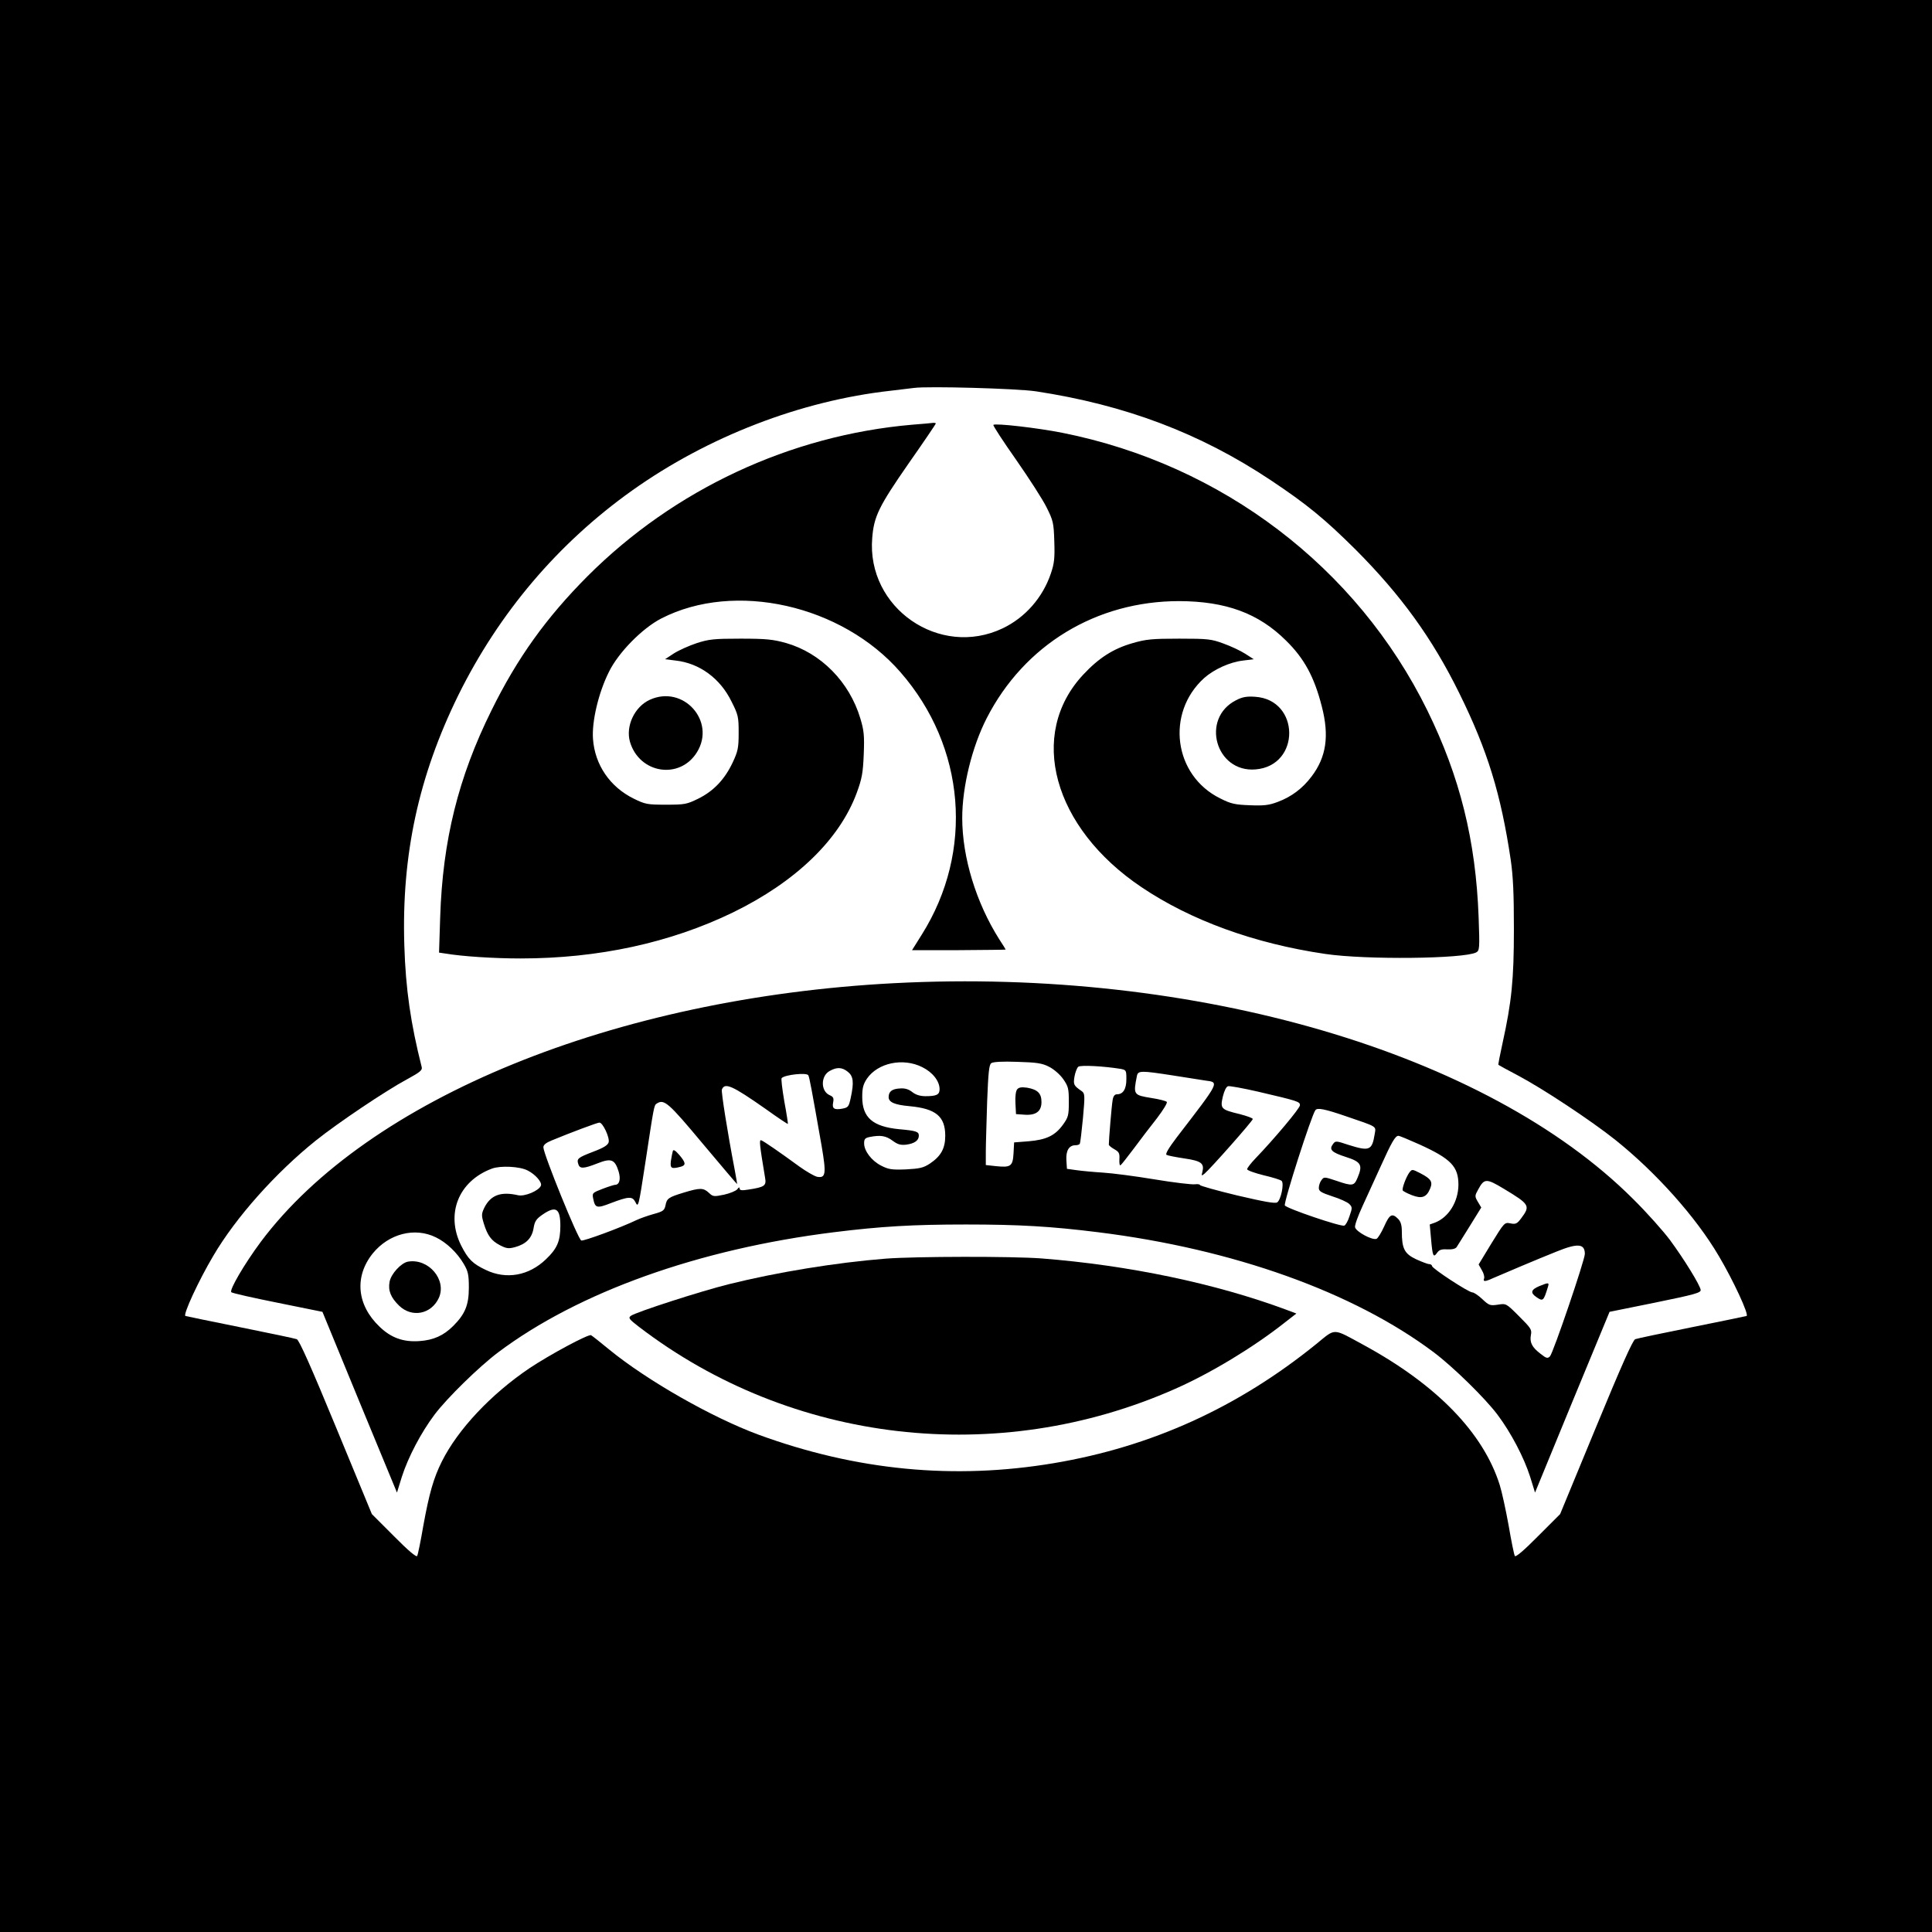<?xml version="1.0" standalone="no"?>
<!DOCTYPE svg PUBLIC "-//W3C//DTD SVG 20010904//EN"
 "http://www.w3.org/TR/2001/REC-SVG-20010904/DTD/svg10.dtd">
<svg version="1.0" xmlns="http://www.w3.org/2000/svg"
 width="1024pt" height="1024pt" viewBox="0 0 1024 1024"
 preserveAspectRatio="xMidYMid meet">
<g transform="translate(0,1024) scale(0.1,-0.1)"
fill="#000000" stroke="none">
<path d="M0 5120 l0 -5120 5120 0 5120 0 0 5120 0 5120 -5120 0 -5120 0 0
-5120z m5490 3046 c474 -72 871 -222 1245 -471 192 -128 286 -205 451 -369
240 -241 406 -470 549 -761 149 -302 220 -533 272 -881 13 -90 17 -180 17
-369 0 -268 -12 -385 -60 -603 -14 -63 -24 -115 -22 -116 2 -2 48 -27 103 -56
134 -71 389 -240 517 -342 216 -173 427 -409 548 -615 76 -128 162 -313 147
-318 -7 -2 -138 -29 -292 -60 -154 -31 -288 -59 -298 -63 -13 -5 -76 -147
-208 -467 l-190 -460 -117 -117 c-75 -76 -119 -113 -123 -105 -4 6 -19 80 -33
162 -15 83 -36 179 -47 214 -87 277 -334 531 -719 741 -171 93 -148 92 -254 6
-415 -336 -873 -544 -1390 -631 -529 -89 -1047 -39 -1566 151 -246 91 -589
286 -791 451 -46 38 -89 72 -96 76 -13 8 -219 -103 -327 -175 -204 -138 -379
-324 -464 -494 -44 -88 -67 -169 -98 -339 -14 -82 -29 -156 -33 -162 -4 -8
-48 29 -123 105 l-117 117 -190 460 c-132 320 -195 462 -208 467 -10 4 -144
32 -298 63 -154 31 -285 58 -292 60 -15 5 71 190 147 318 120 205 332 442 544
612 119 95 369 263 484 325 68 37 82 48 77 65 -58 229 -85 413 -92 645 -15
479 76 897 286 1325 216 437 528 805 921 1085 402 286 894 476 1370 529 52 6
109 13 125 15 74 10 545 -3 645 -18z"/>
<path d="M4835 7989 c-647 -56 -1261 -343 -1721 -803 -219 -220 -372 -433
-509 -711 -176 -355 -259 -690 -272 -1097 l-6 -187 34 -5 c89 -15 256 -26 398
-26 412 0 794 83 1126 244 332 162 564 385 656 634 27 74 33 104 37 204 4 100
1 127 -18 190 -58 194 -209 347 -394 400 -69 19 -104 23 -241 23 -142 0 -168
-3 -233 -24 -39 -13 -93 -37 -120 -54 l-47 -31 56 -7 c126 -14 236 -94 296
-217 36 -71 38 -82 38 -166 0 -81 -4 -98 -32 -158 -42 -89 -101 -151 -182
-191 -61 -30 -72 -32 -171 -32 -99 0 -110 2 -171 32 -126 62 -206 179 -216
316 -7 92 29 245 84 355 50 103 177 232 278 284 389 200 957 72 1267 -284 346
-396 391 -950 114 -1391 l-52 -83 248 0 c136 1 248 2 248 3 0 2 -15 26 -34 55
-122 193 -196 433 -196 643 0 165 52 377 130 529 199 388 580 620 1020 620
247 -1 420 -64 566 -209 97 -95 150 -193 190 -350 40 -155 24 -267 -54 -370
-48 -64 -107 -108 -179 -135 -47 -18 -74 -21 -148 -18 -78 3 -100 7 -157 36
-247 121 -291 452 -86 638 53 47 137 85 207 93 l56 7 -45 29 c-25 16 -76 40
-115 54 -65 24 -83 26 -235 26 -144 0 -176 -3 -248 -24 -101 -29 -178 -78
-260 -166 -297 -317 -161 -812 308 -1127 261 -176 599 -299 974 -354 217 -32
735 -26 800 8 18 10 19 20 13 187 -15 406 -99 744 -272 1096 -373 758 -1087
1302 -1934 1471 -131 26 -356 52 -366 42 -3 -3 51 -86 120 -184 69 -99 142
-212 162 -253 35 -70 38 -82 41 -180 3 -89 0 -117 -18 -170 -43 -128 -136
-234 -255 -291 -335 -160 -723 108 -692 479 9 114 35 167 191 392 81 115 146
212 146 214 0 3 -6 4 -12 4 -7 -1 -58 -6 -113 -10z"/>
<path d="M3444 6531 c-81 -37 -129 -140 -105 -223 50 -169 264 -202 355 -55
102 165 -73 359 -250 278z"/>
<path d="M6552 6529 c-190 -96 -109 -385 103 -367 240 20 236 370 -3 385 -44
3 -67 -1 -100 -18z"/>
<path d="M4740 5029 c-1481 -77 -2787 -610 -3357 -1370 -87 -117 -169 -257
-157 -268 5 -5 116 -30 246 -56 l237 -48 197 -479 198 -479 26 84 c33 103 101
233 173 329 67 89 236 254 337 330 426 320 1064 548 1780 637 249 31 419 41
700 41 281 0 451 -10 700 -41 716 -89 1354 -317 1780 -637 101 -76 270 -241
337 -330 72 -96 140 -226 173 -329 l26 -84 197 479 198 479 242 49 c210 43
242 52 241 67 -3 25 -87 162 -163 265 -36 48 -123 146 -195 217 -778 777
-2319 1227 -3916 1144z m820 -443 c26 -13 57 -40 75 -65 27 -39 30 -50 30
-121 0 -72 -3 -82 -31 -121 -42 -58 -88 -80 -182 -88 l-77 -6 -3 -57 c-4 -69
-14 -77 -92 -69 l-55 6 0 70 c0 39 4 158 7 265 6 153 10 197 22 205 9 7 60 10
138 7 102 -3 131 -7 168 -26z m-672 -2 c55 -27 92 -74 92 -117 0 -29 -16 -37
-74 -37 -29 0 -52 7 -71 22 -19 15 -39 21 -64 19 -43 -2 -61 -16 -61 -46 0
-27 32 -41 111 -48 139 -13 189 -54 189 -157 0 -67 -23 -108 -81 -147 -35 -23
-54 -27 -127 -31 -76 -3 -93 0 -132 20 -51 26 -90 78 -90 118 0 23 5 29 31 34
56 11 85 6 120 -20 27 -20 42 -24 72 -21 44 6 67 22 67 48 0 21 -14 26 -105
34 -140 14 -195 62 -195 171 0 47 5 67 25 97 58 84 191 112 293 61z m1050 -9
c31 -6 32 -7 32 -55 0 -52 -17 -80 -50 -80 -12 0 -20 -10 -23 -32 -5 -27 -20
-208 -20 -235 0 -4 13 -15 29 -24 25 -14 29 -22 27 -53 -1 -20 1 -35 6 -32 5
3 36 43 70 88 34 46 89 118 123 161 34 45 57 82 52 87 -5 5 -40 14 -79 20 -98
16 -99 17 -79 118 6 28 22 28 190 2 71 -11 149 -23 172 -27 75 -10 80 -1 -150
-300 -44 -58 -63 -90 -55 -94 7 -4 49 -12 95 -19 89 -13 106 -26 95 -71 -6
-22 -5 -23 12 -9 30 25 255 279 255 289 0 5 -31 16 -69 26 -100 24 -104 29
-90 92 8 32 18 53 28 56 9 2 81 -11 159 -29 214 -50 222 -53 222 -72 0 -16
-136 -178 -236 -282 -24 -25 -44 -51 -44 -57 0 -6 39 -20 87 -32 47 -11 90
-24 96 -30 14 -14 -4 -102 -24 -114 -11 -7 -71 4 -212 37 -108 26 -197 51
-197 55 0 4 -12 6 -27 4 -16 -2 -111 9 -213 26 -102 17 -225 33 -275 36 -49 3
-112 9 -140 13 l-50 7 -3 46 c-3 50 14 79 48 79 10 0 21 3 23 8 3 4 10 65 17
137 11 121 10 130 -7 142 -42 29 -45 34 -38 77 4 22 13 46 20 52 13 10 136 3
223 -11z m-1444 -16 c29 -23 33 -55 15 -138 -10 -46 -13 -51 -44 -57 -44 -8
-56 0 -49 34 4 21 1 29 -18 37 -49 21 -49 103 0 129 38 21 65 20 96 -5z m-210
-18 c6 -9 17 -69 71 -376 25 -147 22 -171 -25 -162 -15 4 -57 28 -93 54 -107
78 -188 134 -202 139 -12 5 -10 -18 20 -198 8 -43 -3 -50 -88 -63 -36 -6 -47
-4 -47 6 0 8 -4 7 -12 -4 -7 -9 -39 -22 -70 -29 -54 -11 -59 -11 -81 10 -29
27 -47 27 -133 1 -82 -25 -90 -31 -97 -69 -6 -26 -13 -31 -64 -45 -32 -9 -71
-23 -88 -31 -85 -41 -281 -113 -294 -109 -17 5 -201 459 -201 494 0 13 14 24
43 36 104 43 243 95 254 95 18 0 55 -79 49 -104 -4 -15 -25 -29 -81 -50 -83
-32 -89 -37 -80 -66 8 -26 28 -25 102 4 73 29 92 21 112 -44 12 -41 4 -70 -20
-70 -4 0 -34 -9 -65 -21 -54 -21 -56 -22 -50 -52 10 -50 19 -53 93 -24 95 36
114 37 130 7 16 -33 17 -30 53 205 46 302 46 307 61 316 39 25 61 6 243 -212
100 -119 182 -216 183 -215 0 0 -5 35 -13 76 -39 203 -72 413 -68 425 15 39
54 22 231 -102 64 -46 118 -82 119 -80 1 1 -7 55 -19 119 -11 65 -18 121 -14
124 18 18 132 30 141 15z m2846 -216 c175 -60 163 -52 156 -97 -14 -86 -28
-91 -139 -56 -66 22 -69 22 -82 4 -22 -29 -7 -44 68 -68 82 -26 91 -43 62
-111 -18 -43 -26 -45 -113 -15 -63 21 -65 21 -78 3 -8 -10 -14 -29 -14 -41 0
-18 12 -25 72 -45 39 -12 80 -31 89 -40 17 -17 17 -21 2 -64 -8 -26 -21 -49
-28 -51 -18 -7 -306 91 -315 107 -8 13 142 481 162 505 10 14 50 6 158 -31z
m394 -151 c167 -76 206 -117 206 -214 -1 -90 -52 -172 -124 -200 l-28 -10 7
-78 c8 -91 12 -100 32 -72 11 16 24 20 54 18 26 -1 44 3 50 13 5 7 36 58 70
112 l60 97 -18 30 c-17 29 -17 32 2 66 32 59 43 59 136 3 138 -83 141 -90 91
-157 -21 -28 -29 -32 -57 -26 -31 6 -32 4 -100 -106 l-68 -112 17 -30 c10 -16
15 -36 12 -44 -7 -18 5 -18 46 1 48 21 239 102 337 141 113 46 151 43 151 -12
0 -32 -168 -526 -185 -543 -12 -12 -19 -11 -49 13 -46 35 -59 60 -52 100 6 29
0 37 -63 100 -68 68 -68 68 -112 61 -41 -6 -47 -4 -82 29 -21 20 -45 36 -53
36 -20 0 -214 127 -214 140 0 5 -7 10 -15 10 -8 0 -39 12 -70 26 -61 29 -75
56 -75 147 0 34 -6 53 -20 67 -32 32 -45 24 -74 -41 -15 -33 -33 -62 -40 -65
-23 -9 -111 39 -114 62 -2 11 16 60 39 110 22 49 65 143 95 208 60 133 79 166
96 166 6 0 56 -21 112 -46z m-4727 -138 c40 -20 77 -62 70 -80 -10 -27 -86
-59 -121 -51 -92 21 -145 1 -179 -66 -15 -32 -16 -40 -3 -83 20 -65 40 -92 86
-116 35 -18 46 -19 80 -10 58 16 89 47 98 100 6 37 14 49 47 72 71 49 95 34
95 -59 0 -81 -17 -121 -76 -177 -91 -88 -211 -109 -319 -57 -70 33 -94 57
-131 130 -83 167 -14 341 163 407 45 17 149 12 190 -10z m-487 -354 c56 -27
113 -81 148 -141 23 -39 27 -57 27 -126 0 -92 -20 -140 -83 -203 -51 -51 -105
-75 -179 -80 -85 -6 -150 17 -211 76 -121 115 -135 266 -36 389 85 104 222
140 334 85z"/>
<path d="M5391 4466 c-7 -9 -11 -37 -9 -73 l3 -58 43 -3 c62 -5 92 17 92 67 0
46 -20 66 -76 76 -30 4 -44 2 -53 -9z"/>
<path d="M3566 4139 c-2 -8 -7 -31 -10 -51 -5 -41 2 -45 52 -32 29 8 27 22 -8
63 -21 24 -31 30 -34 20z"/>
<path d="M7471 4027 c-17 -22 -42 -87 -36 -97 3 -4 25 -16 49 -25 52 -20 77
-11 96 35 15 36 5 52 -51 81 -45 23 -44 22 -58 6z"/>
<path d="M8158 3423 c-43 -18 -48 -35 -16 -57 36 -25 39 -23 62 52 8 25 5 26
-46 5z"/>
<path d="M2162 3553 c-36 -7 -89 -64 -97 -106 -9 -47 6 -84 50 -127 68 -66
171 -46 211 41 43 96 -55 211 -164 192z"/>
<path d="M4695 3569 c-265 -21 -576 -72 -830 -135 -153 -38 -493 -148 -521
-168 -15 -11 -11 -17 42 -58 808 -619 1902 -746 2843 -329 188 83 413 219 579
350 l63 49 -53 20 c-377 140 -837 236 -1297 272 -158 12 -667 11 -826 -1z"/>
</g>
</svg>
